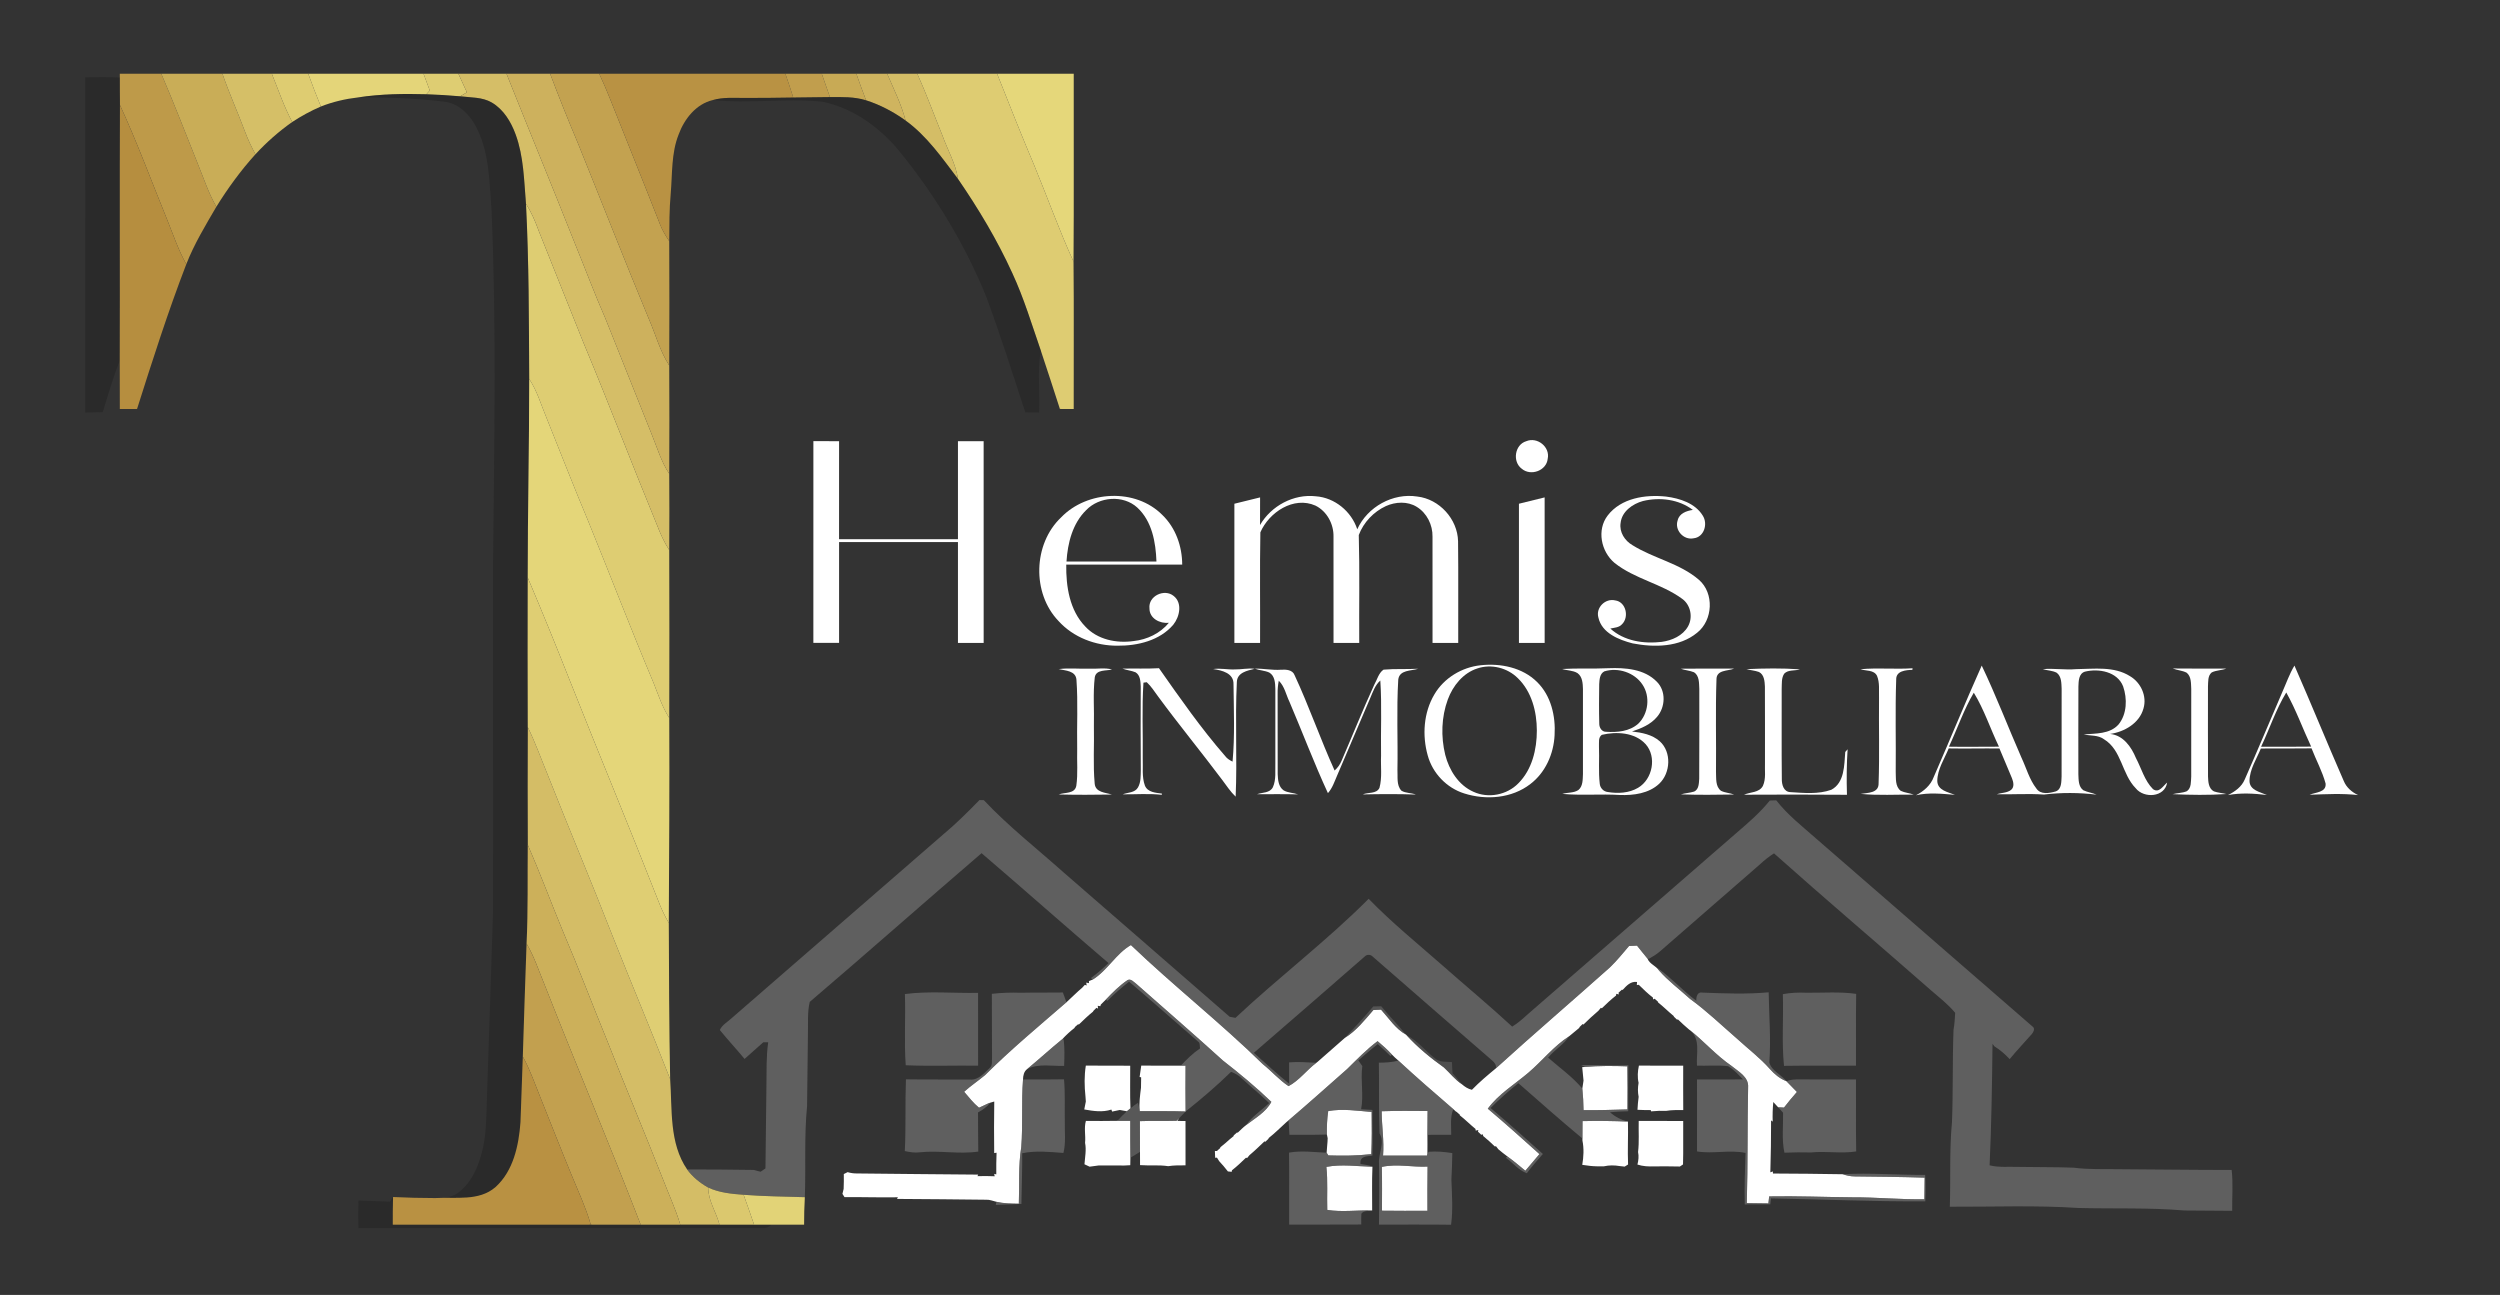 <?xml version="1.0" encoding="UTF-8"?> <svg xmlns="http://www.w3.org/2000/svg" width="1085pt" height="562pt" viewBox="0 0 1085 562" version="1.1"><rect x="0" y="0" width="1085" height="562" fill="#333333" stroke="none"/><g id="#be9a49ff"><path fill="#be9a49" opacity="1.00" d=" M 51.99 32.01 C 57.99 32.00 64.00 31.99 70.00 32.00 C 75.56 44.94 80.62 58.08 85.86 71.14 C 88.43 77.38 90.51 83.86 93.90 89.73 C 89.17 97.84 84.27 105.90 80.85 114.68 C 77.41 108.54 75.18 101.85 72.55 95.35 C 65.77 78.74 59.58 61.88 52.06 45.59 C 51.98 41.62 52.02 37.64 52.00 33.66 C 52.00 33.25 51.99 32.42 51.99 32.01 Z"></path></g><g id="#c9ad57ff"><path fill="#c9ad57" opacity="1.00" d=" M 70.00 32.00 C 78.84 32.03 87.69 31.98 96.53 32.00 C 99.51 40.60 103.26 48.89 106.44 57.41 C 107.66 60.70 109.20 63.86 110.86 66.96 C 104.49 73.99 98.90 81.68 93.90 89.73 C 90.51 83.86 88.43 77.38 85.86 71.14 C 80.62 58.08 75.56 44.94 70.00 32.00 Z"></path></g><g id="#d5bf67ff"><path fill="#d5bf67" opacity="1.00" d=" M 96.53 32.00 C 103.68 32.02 110.82 31.99 117.97 32.00 C 120.82 39.02 123.23 46.24 126.83 52.94 C 121.02 57.02 115.68 61.75 110.86 66.96 C 109.20 63.86 107.66 60.70 106.44 57.41 C 103.26 48.89 99.51 40.60 96.53 32.00 Z"></path></g><g id="#decc71ff"><path fill="#decc71" opacity="1.00" d=" M 117.97 32.00 C 123.23 32.01 128.50 31.99 133.77 32.00 C 135.48 36.79 137.33 41.52 139.26 46.22 C 134.93 48.09 130.77 50.35 126.83 52.94 C 123.23 46.24 120.82 39.02 117.97 32.00 Z"></path></g><g id="#e4d579ff"><path fill="#e4d579" opacity="1.00" d=" M 133.77 32.00 C 150.45 32.00 167.13 32.00 183.81 32.00 C 184.71 34.43 185.62 36.85 186.52 39.27 C 186.03 39.82 185.53 40.36 185.04 40.91 C 175.19 40.62 165.28 40.78 155.51 42.26 C 149.95 42.90 144.48 44.17 139.26 46.22 C 137.33 41.52 135.48 36.79 133.77 32.00 Z"></path></g><g id="#decd72ff"><path fill="#decd72" opacity="1.00" d=" M 183.81 32.00 C 188.85 31.99 193.89 32.01 198.93 32.00 C 200.15 34.70 201.38 37.39 202.63 40.07 C 201.66 40.65 200.70 41.22 199.74 41.80 C 194.85 41.37 189.95 41.08 185.04 40.91 C 185.53 40.36 186.03 39.82 186.52 39.27 C 185.62 36.85 184.71 34.43 183.81 32.00 Z"></path><path fill="#decd72" opacity="1.00" d=" M 228.27 88.48 C 230.63 92.09 232.30 96.07 233.77 100.11 C 240.18 116.35 246.79 132.50 253.21 148.73 C 264.19 174.94 274.27 201.51 285.10 227.77 C 286.55 231.57 288.22 235.30 290.45 238.72 C 290.52 263.01 290.54 287.30 290.46 311.60 C 287.42 306.90 285.70 301.56 283.65 296.40 C 273.90 273.27 264.92 249.82 255.45 226.58 C 249.18 211.69 243.34 196.61 237.30 181.63 C 234.87 175.85 233.16 169.72 229.67 164.46 C 229.54 139.13 229.57 113.78 228.27 88.48 Z"></path></g><g id="#d5be67ff"><path fill="#d5be67" opacity="1.00" d=" M 198.93 32.00 C 205.89 31.99 212.85 32.01 219.81 32.00 C 229.62 56.57 239.73 81.02 249.48 105.62 C 253.95 116.51 258.04 127.55 262.78 138.32 C 269.46 154.96 276.06 171.63 282.74 188.26 C 285.16 194.11 286.89 200.30 290.45 205.61 C 290.51 216.64 290.55 227.68 290.45 238.72 C 288.22 235.30 286.55 231.57 285.10 227.77 C 274.27 201.51 264.19 174.94 253.21 148.73 C 246.79 132.50 240.18 116.35 233.77 100.11 C 232.30 96.07 230.63 92.09 228.27 88.48 C 227.42 78.37 227.32 67.98 223.78 58.34 C 221.78 52.87 218.55 47.49 213.40 44.48 C 209.27 42.08 204.32 42.38 199.74 41.80 C 200.70 41.22 201.66 40.65 202.63 40.07 C 201.38 37.39 200.15 34.70 198.93 32.00 Z"></path></g><g id="#cdb15dff"><path fill="#cdb15d" opacity="1.00" d=" M 219.81 32.00 C 226.12 31.98 232.44 32.02 238.75 32.01 C 242.56 42.12 246.59 52.16 250.80 62.12 C 261.09 87.54 271.07 113.08 281.59 138.40 C 284.55 145.13 286.39 152.39 290.45 158.60 C 290.52 174.27 290.55 189.94 290.45 205.61 C 286.89 200.30 285.16 194.11 282.74 188.26 C 276.06 171.63 269.46 154.96 262.78 138.32 C 258.04 127.55 253.95 116.51 249.48 105.62 C 239.73 81.02 229.62 56.57 219.81 32.00 Z"></path></g><g id="#c3a250ff"><path fill="#c3a250" opacity="1.00" d=" M 238.75 32.01 C 245.86 31.97 252.96 32.03 260.06 32.00 C 261.76 35.67 263.37 39.37 264.85 43.13 C 272.03 61.23 279.37 79.28 286.46 97.41 C 287.47 99.99 288.91 102.37 290.45 104.66 C 290.51 122.64 290.56 140.62 290.45 158.60 C 286.39 152.39 284.55 145.13 281.59 138.40 C 271.07 113.08 261.09 87.54 250.80 62.12 C 246.59 52.16 242.56 42.12 238.75 32.01 Z"></path></g><g id="#b99243ff"><path fill="#b99243" opacity="1.00" d=" M 260.06 32.00 C 286.99 32.01 313.91 32.01 340.84 32.00 C 342.05 35.42 343.20 38.86 344.27 42.33 C 337.18 42.44 330.10 42.54 323.02 42.51 C 318.46 42.52 313.81 42.14 309.38 43.42 C 302.08 45.14 297.01 51.61 294.53 58.36 C 291.29 66.51 291.84 75.42 291.09 84.00 C 290.47 90.87 290.50 97.77 290.45 104.66 C 288.91 102.37 287.47 99.99 286.46 97.41 C 279.37 79.28 272.03 61.23 264.85 43.13 C 263.37 39.37 261.76 35.67 260.06 32.00 Z"></path></g><g id="#c19e4dff"><path fill="#c19e4d" opacity="1.00" d=" M 340.84 32.00 C 346.10 32.01 351.37 31.99 356.64 32.00 C 357.80 35.39 358.98 38.76 360.19 42.13 C 354.88 42.18 349.57 42.25 344.27 42.33 C 343.20 38.86 342.05 35.42 340.84 32.00 Z"></path></g><g id="#c8aa55ff"><path fill="#c8aa55" opacity="1.00" d=" M 356.64 32.00 C 361.64 32.02 366.65 31.99 371.65 32.00 C 373.00 35.87 374.41 39.71 375.87 43.53 C 370.79 41.95 365.43 42.11 360.19 42.13 C 358.98 38.76 357.80 35.39 356.64 32.00 Z"></path></g><g id="#cfb45fff"><path fill="#cfb45f" opacity="1.00" d=" M 371.65 32.00 C 376.11 32.02 380.57 31.99 385.03 32.00 C 387.88 38.69 391.19 45.24 393.02 52.31 C 387.78 48.55 382.02 45.49 375.87 43.53 C 374.41 39.71 373.00 35.87 371.65 32.00 Z"></path></g><g id="#d4bd66ff"><path fill="#d4bd66" opacity="1.00" d=" M 385.03 32.00 C 389.38 32.01 393.74 31.99 398.10 32.00 C 402.10 40.83 405.40 49.95 409.06 58.93 C 411.31 65.18 414.78 71.03 415.78 77.68 C 408.93 68.63 402.33 59.06 393.02 52.31 C 391.19 45.24 387.88 38.69 385.03 32.00 Z"></path><path fill="#d4bd66" opacity="1.00" d=" M 229.05 315.56 C 232.46 322.53 235.05 329.86 238.01 337.03 C 247.02 359.90 256.62 382.53 265.54 405.45 C 273.83 426.48 282.69 447.28 290.85 468.36 C 291.78 481.52 290.37 496.07 298.21 507.53 C 300.61 510.82 303.84 513.40 307.36 515.40 C 307.36 521.16 310.85 526.06 312.27 531.50 C 306.60 531.51 300.93 531.48 295.26 531.50 C 293.19 524.63 290.14 518.12 287.59 511.43 C 279.82 491.65 271.56 472.07 263.77 452.29 C 257.16 436.19 251.03 419.90 244.19 403.89 C 239.07 391.50 234.40 378.93 229.05 366.63 C 228.99 349.61 228.95 332.58 229.05 315.56 Z"></path></g><g id="#decc72ff"><path fill="#decc72" opacity="1.00" d=" M 398.10 32.00 C 409.64 32.03 421.19 31.98 432.74 32.00 C 438.04 45.37 443.32 58.74 448.94 71.98 C 454.66 85.80 459.67 99.93 465.91 113.53 C 466.13 134.85 465.94 156.18 465.99 177.50 C 463.99 177.49 461.99 177.49 460.00 177.49 C 457.29 169.01 454.50 160.57 451.71 152.13 C 447.80 140.87 444.38 129.40 439.35 118.57 C 432.82 104.22 424.69 90.66 415.78 77.68 C 414.78 71.03 411.31 65.18 409.06 58.93 C 405.40 49.95 402.10 40.83 398.10 32.00 Z"></path></g><g id="#e5d77aff"><path fill="#e5d77a" opacity="1.00" d=" M 432.74 32.00 C 443.82 32.00 454.91 32.00 466.00 32.00 C 465.94 59.18 466.12 86.36 465.91 113.53 C 459.67 99.93 454.66 85.80 448.94 71.98 C 443.32 58.74 438.04 45.37 432.74 32.00 Z"></path></g><g id="#1414144d"><path fill="#141414" opacity="0.30" d=" M 36.99 33.57 C 41.99 33.44 47.00 33.41 52.00 33.66 C 52.02 37.64 51.98 41.62 52.06 45.59 C 51.90 82.54 52.09 119.49 51.97 156.44 C 49.12 163.78 46.89 171.35 44.60 178.88 C 42.07 178.95 39.54 179.00 37.01 179.04 C 36.98 130.55 37.02 82.06 36.99 33.57 Z"></path><path fill="#141414" opacity="0.30" d=" M 155.51 42.26 C 165.28 40.78 175.19 40.62 185.04 40.91 C 189.95 41.08 194.85 41.37 199.74 41.80 C 204.32 42.38 209.27 42.08 213.40 44.48 C 218.55 47.49 221.78 52.87 223.78 58.34 C 227.32 67.98 227.42 78.37 228.27 88.48 C 229.57 113.78 229.54 139.13 229.67 164.46 C 229.71 193.19 229.01 221.93 229.03 250.67 C 228.97 272.30 228.99 293.93 229.05 315.56 C 228.95 332.58 228.99 349.61 229.05 366.63 C 228.92 380.93 229.21 395.23 228.53 409.52 C 227.91 425.87 227.45 442.22 226.90 458.56 C 226.49 468.06 226.31 477.56 225.89 487.06 C 225.15 497.09 222.85 508.11 215.08 515.17 C 207.89 521.48 197.64 519.40 188.88 519.96 C 192.20 519.63 195.92 519.94 198.70 517.76 C 204.43 513.58 207.45 506.77 209.15 500.08 C 211.03 493.07 211.03 485.76 211.27 478.56 C 212.14 451.07 213.15 423.58 213.97 396.08 C 214.04 345.40 213.99 294.72 214.00 244.04 C 214.46 193.42 215.50 142.76 213.37 92.16 C 212.36 79.30 212.59 65.58 206.06 54.01 C 203.30 49.20 198.80 44.89 193.09 44.16 C 180.63 42.60 168.06 42.22 155.51 42.26 Z"></path><path fill="#141414" opacity="0.30" d=" M 309.38 43.42 C 313.81 42.14 318.46 42.52 323.02 42.51 C 330.10 42.54 337.18 42.44 344.27 42.33 C 349.57 42.25 354.88 42.18 360.19 42.13 C 365.43 42.11 370.79 41.95 375.87 43.53 C 382.02 45.49 387.78 48.55 393.02 52.31 C 402.33 59.06 408.93 68.63 415.78 77.68 C 424.69 90.66 432.82 104.22 439.35 118.57 C 444.38 129.40 447.80 140.87 451.71 152.13 C 450.12 160.98 451.43 170.07 450.98 179.03 C 448.98 179.00 446.98 178.98 444.99 178.95 C 439.51 162.20 434.17 145.39 428.07 128.85 C 419.08 106.70 406.61 85.97 391.69 67.31 C 383.07 56.18 371.03 47.13 357.10 44.16 C 341.25 42.51 325.21 45.08 309.38 43.42 Z"></path><path fill="#141414" opacity="0.30" d=" M 169.28 521.52 C 169.60 521.02 170.26 520.01 170.58 519.51 C 170.48 523.51 170.46 527.51 170.47 531.52 C 199.12 531.49 227.76 531.50 256.40 531.49 C 263.62 531.48 270.84 531.52 278.06 531.50 C 283.79 531.48 289.52 531.52 295.26 531.50 C 300.93 531.48 306.60 531.51 312.27 531.50 C 317.27 531.49 322.27 531.51 327.27 531.50 C 329.77 531.49 332.28 531.50 334.79 531.52 C 333.75 532.57 332.51 533.07 331.06 533.02 C 272.56 532.98 214.05 533.01 155.55 533.00 C 155.46 529.00 155.47 525.01 155.57 521.03 C 160.14 521.20 164.71 521.34 169.28 521.52 Z"></path></g><g id="#b68e3fff"><path fill="#b68e3f" opacity="1.00" d=" M 52.06 45.59 C 59.58 61.88 65.77 78.74 72.55 95.35 C 75.18 101.85 77.41 108.54 80.85 114.68 C 72.89 135.33 66.16 156.43 59.47 177.52 C 56.98 177.50 54.49 177.50 52.00 177.50 C 52.00 170.48 52.01 163.46 51.97 156.44 C 52.09 119.49 51.90 82.54 52.06 45.59 Z"></path></g><g id="#e4d679ff"><path fill="#e4d679" opacity="1.00" d=" M 229.67 164.46 C 233.16 169.72 234.87 175.85 237.30 181.63 C 243.34 196.61 249.18 211.69 255.45 226.58 C 264.92 249.82 273.90 273.27 283.65 296.40 C 285.70 301.56 287.42 306.90 290.46 311.60 C 290.62 341.25 290.39 370.90 290.26 400.56 C 288.52 397.56 287.02 394.43 285.79 391.19 C 273.26 359.20 260.03 327.49 247.38 295.55 C 241.45 280.51 235.33 265.55 229.03 250.67 C 229.01 221.93 229.71 193.19 229.67 164.46 Z"></path></g><g id="#ffffffff"><path fill="#ffffff" opacity="1.00" d=" M 353.01 191.46 C 356.72 191.47 360.44 191.47 364.16 191.47 C 364.15 205.65 364.16 219.82 364.15 234.00 C 381.35 234.00 398.55 234.00 415.75 234.00 C 415.74 219.82 415.75 205.65 415.75 191.47 C 419.46 191.47 423.18 191.47 426.90 191.47 C 426.91 220.65 426.90 249.84 426.91 279.03 C 423.18 279.03 419.47 279.03 415.75 279.03 C 415.75 264.44 415.75 249.84 415.75 235.25 C 398.55 235.25 381.35 235.25 364.16 235.25 C 364.16 249.83 364.16 264.42 364.16 279.00 C 360.44 279.00 356.72 279.00 353.00 279.00 C 353.01 249.82 352.99 220.64 353.01 191.46 Z"></path><path fill="#ffffff" opacity="1.00" d=" M 662.38 191.49 C 667.18 189.46 672.84 193.99 671.70 199.12 C 671.19 204.30 664.33 206.75 660.46 203.45 C 656.30 200.41 657.36 192.98 662.38 191.49 Z"></path><path fill="#ffffff" opacity="1.00" d=" M 460.53 224.54 C 471.80 212.84 492.84 211.77 504.46 223.50 C 510.24 229.06 513.06 237.10 513.08 245.03 C 496.30 245.04 479.53 245.02 462.75 245.04 C 462.62 254.49 464.17 264.85 471.02 271.92 C 476.28 277.59 484.53 279.29 491.97 278.22 C 497.84 277.59 503.49 274.91 507.28 270.30 C 503.39 270.72 498.83 268.42 498.87 264.04 C 498.27 258.68 505.33 255.35 509.35 258.63 C 513.26 261.67 511.97 267.67 509.24 271.08 C 503.37 278.00 493.74 280.32 485.00 280.23 C 475.48 280.30 465.83 276.64 459.39 269.51 C 447.80 257.43 448.38 236.03 460.53 224.54 M 471.40 221.39 C 465.48 227.19 463.36 235.68 462.86 243.72 C 475.87 243.71 488.88 243.73 501.90 243.71 C 501.60 235.38 500.00 226.21 493.59 220.29 C 487.46 214.68 477.07 215.52 471.40 221.39 Z"></path><path fill="#ffffff" opacity="1.00" d=" M 546.85 227.87 C 551.68 219.54 561.42 214.28 571.07 215.39 C 579.26 215.97 586.52 221.94 589.05 229.71 C 593.45 219.97 604.54 213.82 615.13 215.50 C 624.70 216.60 632.60 225.29 632.80 234.92 C 632.97 249.62 632.82 264.33 632.87 279.03 C 629.15 279.03 625.43 279.03 621.72 279.03 C 621.71 263.67 621.73 248.32 621.71 232.96 C 621.82 227.83 619.27 222.64 614.83 219.95 C 610.84 217.48 605.65 217.77 601.48 219.64 C 596.15 222.11 591.78 226.70 589.71 232.21 C 590.14 247.81 589.80 263.42 589.91 279.03 C 586.18 279.03 582.46 279.03 578.75 279.03 C 578.74 263.67 578.76 248.30 578.74 232.94 C 578.87 227.46 575.89 221.87 570.90 219.43 C 561.46 215.24 550.78 222.31 547.00 231.04 C 546.71 247.02 546.96 263.03 546.87 279.03 C 543.15 279.03 539.43 279.03 535.72 279.03 C 535.72 258.89 535.72 238.76 535.72 218.62 C 539.43 217.70 543.15 216.78 546.88 215.87 C 546.87 219.87 546.89 223.87 546.85 227.87 Z"></path><path fill="#ffffff" opacity="1.00" d=" M 697.73 223.73 C 703.56 216.14 714.09 214.56 723.05 215.51 C 729.02 216.27 735.74 218.39 739.03 223.83 C 741.30 227.39 739.58 233.16 735.01 233.62 C 730.67 234.53 726.65 230.03 728.11 225.82 C 728.80 222.80 731.96 221.71 734.69 221.30 C 728.59 216.69 720.36 215.68 713.06 217.44 C 708.54 218.67 703.86 221.98 703.34 226.98 C 702.72 230.96 705.17 234.71 708.53 236.63 C 717.73 242.39 728.99 244.43 737.34 251.64 C 744.03 257.45 743.43 269.17 736.56 274.60 C 728.85 280.97 717.89 281.03 708.55 279.23 C 702.56 277.68 695.18 274.75 693.70 268.01 C 692.48 263.72 696.70 259.56 700.97 260.57 C 705.71 261.18 707.16 267.86 703.91 270.96 C 702.64 272.38 700.59 272.41 698.88 272.79 C 704.84 278.24 713.38 279.49 721.14 278.58 C 725.60 277.98 730.30 275.93 732.60 271.86 C 734.83 267.91 733.74 262.45 729.99 259.83 C 720.99 253.26 709.43 251.27 700.68 244.28 C 694.85 239.35 692.93 230.00 697.73 223.73 Z"></path><path fill="#ffffff" opacity="1.00" d=" M 659.22 218.62 C 662.93 217.70 666.65 216.78 670.37 215.87 C 670.38 236.92 670.37 257.98 670.38 279.03 C 666.65 279.03 662.93 279.03 659.22 279.03 C 659.22 258.89 659.22 238.76 659.22 218.62 Z"></path><path fill="#ffffff" opacity="1.00" d=" M 642.59 288.72 C 651.23 287.78 660.75 289.68 667.09 295.99 C 673.16 301.92 675.20 310.84 674.69 319.08 C 674.30 327.17 670.72 335.29 664.19 340.26 C 656.16 346.50 644.95 347.37 635.47 344.35 C 627.85 341.97 621.74 335.58 619.64 327.89 C 617.18 319.16 617.83 309.28 622.51 301.39 C 626.68 294.25 634.43 289.59 642.59 288.72 M 641.15 290.11 C 634.96 292.10 630.56 297.62 628.36 303.55 C 625.55 311.19 625.31 319.71 627.23 327.59 C 628.93 334.25 632.99 340.77 639.46 343.63 C 645.90 346.61 654.01 345.04 658.95 339.97 C 664.91 334.01 667.00 325.24 666.99 317.04 C 666.98 308.86 664.75 300.14 658.71 294.30 C 654.20 289.82 647.20 288.04 641.15 290.11 Z"></path><path fill="#ffffff" opacity="1.00" d=" M 459.47 290.39 C 463.95 289.81 468.51 290.37 473.02 290.19 C 476.21 290.37 479.50 289.70 482.63 290.55 C 480.09 291.25 475.81 290.43 475.14 293.89 C 474.30 300.89 474.95 307.98 474.75 315.02 C 474.95 323.39 474.33 331.81 475.10 340.16 C 475.48 343.98 479.78 343.95 482.59 344.83 C 474.89 344.97 467.16 344.99 459.46 344.80 C 462.09 343.79 466.49 344.66 467.13 340.98 C 467.87 335.70 467.34 330.33 467.50 325.02 C 467.30 315.02 467.90 304.98 467.18 295.01 C 466.87 291.04 462.37 291.07 459.47 290.39 Z"></path><path fill="#ffffff" opacity="1.00" d=" M 487.15 290.18 C 492.43 290.07 497.72 290.30 503.00 290.00 C 512.14 303.04 521.28 316.14 531.75 328.16 C 532.55 329.26 533.73 329.94 534.93 330.55 C 535.96 319.43 535.46 308.18 535.34 297.03 C 535.52 292.11 530.32 290.92 526.50 290.37 C 529.63 289.92 532.77 290.67 535.92 290.53 C 538.79 290.58 541.66 289.88 544.53 290.26 C 541.35 291.05 536.92 291.85 536.79 296.01 C 535.97 312.56 537.00 329.19 536.27 345.75 C 534.00 343.60 532.31 340.95 530.44 338.48 C 521.34 326.35 511.71 314.64 502.73 302.42 C 501.11 300.27 499.69 297.92 497.69 296.08 C 497.33 296.13 496.61 296.23 496.26 296.28 C 495.55 307.17 496.08 318.13 495.95 329.05 C 496.13 333.01 495.50 337.14 496.89 340.95 C 498.07 343.88 501.59 344.06 504.27 344.42 L 504.20 344.95 C 498.55 344.32 492.89 344.80 487.24 344.74 C 489.47 343.87 492.57 344.12 493.90 341.72 C 495.21 339.40 495.04 336.62 495.11 334.05 C 494.99 322.01 495.05 309.98 495.08 297.95 C 494.98 295.78 494.91 293.02 492.81 291.77 C 490.98 291.02 488.98 290.89 487.15 290.18 Z"></path><path fill="#ffffff" opacity="1.00" d=" M 544.55 290.19 C 548.38 290.10 552.18 290.95 556.02 290.66 C 558.15 290.52 560.96 290.66 561.85 293.02 C 568.16 306.59 573.05 320.78 579.22 334.41 C 580.52 333.24 581.57 331.82 582.23 330.20 C 586.98 319.21 591.42 308.09 596.41 297.21 C 597.66 295.02 598.32 292.09 600.44 290.63 C 605.43 290.18 610.48 290.52 615.50 290.24 C 612.41 291.25 607.35 290.63 606.84 294.97 C 606.06 307.97 606.73 321.05 606.49 334.08 C 606.69 337.09 605.98 340.72 608.19 343.14 C 610.05 344.30 612.42 344.04 614.46 344.83 C 606.78 344.57 599.09 344.61 591.42 344.78 C 593.77 343.74 597.34 344.67 598.68 341.96 C 599.92 337.44 599.17 332.66 599.38 328.03 C 599.19 317.14 599.77 306.22 599.06 295.35 C 596.82 297.30 595.89 300.16 594.75 302.80 C 589.97 314.04 585.14 325.26 580.35 336.50 C 579.18 339.15 578.29 342.02 576.32 344.22 C 570.31 331.21 565.26 317.77 559.63 304.59 C 558.13 301.52 557.53 297.88 554.99 295.43 C 554.63 297.27 554.45 299.14 554.49 301.01 C 554.54 312.66 554.46 324.32 554.52 335.97 C 554.62 338.46 554.84 341.46 557.10 343.02 C 559.00 344.13 561.32 344.06 563.39 344.76 C 557.44 344.61 551.48 344.68 545.52 344.69 C 547.86 343.87 551.16 344.23 552.44 341.63 C 553.93 338.31 553.37 334.54 553.50 331.00 C 553.48 320.34 553.51 309.68 553.50 299.02 C 553.44 296.49 553.32 293.33 550.88 291.89 C 548.87 290.97 546.59 290.98 544.55 290.19 Z"></path><path fill="#ffffff" opacity="1.00" d=" M 677.96 290.34 C 684.63 289.95 691.35 290.32 698.04 290.00 C 705.33 289.72 713.66 290.31 719.06 295.87 C 723.13 299.90 722.79 306.90 719.17 311.11 C 716.40 314.43 712.29 316.14 708.28 317.46 C 712.52 317.94 717.03 318.78 720.33 321.71 C 725.54 326.38 725.06 335.47 720.09 340.15 C 715.56 344.40 708.98 345.23 703.02 345.03 C 694.71 344.51 686.33 345.31 678.06 344.55 C 680.31 343.86 682.95 344.23 685.00 342.89 C 687.03 341.23 686.88 338.31 687.00 335.95 C 687.00 323.64 687.01 311.33 687.00 299.03 C 686.93 296.61 686.80 293.69 684.64 292.14 C 682.63 290.89 680.15 291.05 677.96 290.34 M 696.29 291.37 C 694.26 292.41 694.17 294.99 694.05 296.96 C 693.98 302.65 693.92 308.35 694.08 314.03 C 694.03 315.74 695.16 317.67 697.09 317.60 C 701.89 317.93 707.25 317.43 711.00 314.08 C 715.43 309.81 716.30 302.26 712.85 297.14 C 709.40 291.87 702.22 289.53 696.29 291.37 M 695.18 318.92 C 693.56 320.08 694.04 322.28 693.95 323.99 C 694.18 329.37 693.67 334.79 694.29 340.15 C 694.46 341.99 695.93 343.55 697.80 343.74 C 702.19 344.46 707.01 344.22 710.93 341.90 C 717.24 338.19 719.15 328.43 714.15 322.91 C 709.47 317.81 701.44 317.43 695.18 318.92 Z"></path><path fill="#ffffff" opacity="1.00" d=" M 729.42 290.22 C 737.15 290.11 744.90 290.19 752.64 290.17 C 749.84 291.32 744.87 290.60 744.95 294.94 C 744.48 308.29 744.89 321.66 744.74 335.01 C 744.89 337.78 744.42 341.31 746.91 343.21 C 748.68 344.09 750.73 344.14 752.59 344.82 C 744.90 344.96 737.18 345.03 729.50 344.76 C 731.39 344.18 733.40 344.13 735.29 343.53 C 737.37 342.54 737.31 339.90 737.46 337.95 C 737.55 324.97 737.48 311.99 737.50 299.01 C 737.36 296.51 737.59 293.26 735.16 291.75 C 733.31 290.99 731.28 290.92 729.42 290.22 Z"></path><path fill="#ffffff" opacity="1.00" d=" M 757.96 290.41 C 765.66 290.06 773.49 289.93 781.18 290.50 C 778.97 291.25 776.09 290.54 774.35 292.37 C 773.07 294.30 773.36 296.76 773.25 298.96 C 773.29 311.97 773.17 324.99 773.31 338.01 C 773.25 340.43 774.04 343.65 777.00 343.78 C 782.87 344.15 789.12 344.79 794.77 342.77 C 800.59 339.70 800.38 332.03 800.84 326.35 C 801.09 326.06 801.61 325.48 801.86 325.19 C 801.43 331.76 801.38 338.36 801.58 344.94 C 786.69 344.84 771.79 344.81 756.91 344.91 C 759.62 343.67 763.52 344.10 765.11 341.06 C 766.53 337.91 765.83 334.32 766.00 330.97 C 765.97 319.97 766.05 308.97 765.97 297.97 C 765.86 295.71 765.69 292.79 763.38 291.64 C 761.63 291.00 759.73 290.90 757.96 290.41 Z"></path><path fill="#ffffff" opacity="1.00" d=" M 807.44 290.45 C 814.92 289.73 822.50 290.54 830.03 290.03 L 829.99 290.70 C 827.17 290.82 822.85 291.10 822.95 294.93 C 822.48 308.27 822.89 321.65 822.74 335.01 C 822.89 337.79 822.42 341.33 824.94 343.23 C 826.72 344.08 828.74 344.17 830.59 344.86 C 822.91 344.81 815.16 345.29 807.52 344.55 C 810.52 344.04 815.44 344.30 815.31 339.93 C 815.75 327.61 815.36 315.26 815.50 302.93 C 815.38 299.72 815.88 296.33 814.62 293.30 C 813.27 290.63 809.81 291.26 807.44 290.45 Z"></path><path fill="#ffffff" opacity="1.00" d=" M 860.07 288.87 C 866.33 301.98 871.52 315.59 877.35 328.90 C 879.45 333.34 880.73 338.27 883.78 342.20 C 885.66 345.01 889.44 344.25 892.20 343.47 C 894.80 342.52 894.60 339.25 894.73 336.99 C 894.77 324.30 894.74 311.62 894.75 298.94 C 894.64 296.55 894.73 293.61 892.64 291.99 C 890.76 290.98 888.55 291.02 886.56 290.41 C 891.36 289.98 896.19 290.83 901.01 290.41 C 908.84 290.33 917.46 289.05 924.44 293.47 C 929.15 296.24 931.85 302.13 930.27 307.47 C 928.53 313.87 921.99 317.65 915.77 318.53 C 921.48 319.10 924.97 324.10 926.99 328.97 C 929.38 333.48 930.73 338.80 934.40 342.48 C 937.02 344.38 938.78 341.09 940.54 339.62 C 939.54 346.09 930.44 346.63 926.88 342.07 C 920.82 335.92 920.84 325.49 913.12 320.83 C 910.54 318.91 907.27 319.42 904.33 318.74 C 909.51 318.29 915.63 318.67 919.44 314.43 C 923.13 309.90 923.28 303.22 921.44 297.90 C 918.94 291.48 910.84 290.03 904.84 291.50 C 902.14 292.35 902.11 295.64 902.03 297.96 C 901.97 310.64 902.00 323.32 902.01 336.01 C 902.12 338.40 901.99 341.41 904.18 342.98 C 906.01 343.85 908.06 344.07 909.93 344.88 C 902.31 343.96 894.66 343.92 887.04 344.84 C 880.24 344.35 873.44 344.86 866.65 344.70 C 868.66 344.01 871.06 344.17 872.81 342.81 C 874.35 341.55 873.82 339.36 873.20 337.77 C 871.44 333.44 869.54 329.16 867.76 324.84 C 860.42 324.75 853.08 324.96 845.74 324.81 C 843.86 329.42 840.82 333.85 840.78 338.98 C 840.93 343.07 845.46 343.76 848.46 344.96 C 842.81 344.50 837.13 343.86 831.53 345.15 C 834.90 343.39 837.92 340.84 839.26 337.17 C 846.27 321.10 852.91 304.86 860.07 288.87 M 856.63 300.63 C 852.25 308.04 849.50 316.29 845.83 324.06 C 853.06 324.20 860.30 324.04 867.55 324.06 C 863.81 316.31 861.13 307.96 856.63 300.63 Z"></path><path fill="#ffffff" opacity="1.00" d=" M 942.97 290.12 C 950.72 290.22 958.49 290.15 966.24 290.16 C 964.18 290.96 961.85 290.85 959.88 291.84 C 958.10 293.30 958.40 295.88 958.26 297.94 C 958.26 310.97 958.21 324.01 958.28 337.04 C 958.37 339.33 958.51 342.27 960.85 343.46 C 962.58 344.08 964.45 344.16 966.25 344.61 C 958.50 345.14 950.66 345.02 942.91 344.67 C 944.94 344.10 947.17 344.23 949.13 343.36 C 951.12 341.94 950.82 339.17 950.99 337.03 C 951.01 324.35 951.00 311.67 951.00 298.99 C 950.86 296.59 951.07 293.66 949.03 291.97 C 947.15 290.96 944.92 290.92 942.97 290.12 Z"></path><path fill="#ffffff" opacity="1.00" d=" M 990.50 300.41 C 992.23 296.55 993.60 292.51 995.79 288.87 C 1003.09 305.48 1009.90 322.30 1017.18 338.92 C 1018.33 341.76 1020.67 343.76 1023.39 345.06 C 1016.40 344.28 1009.38 344.69 1002.38 344.92 C 1004.89 343.82 1009.71 343.96 1009.31 340.05 C 1007.88 334.76 1005.19 329.89 1003.21 324.78 C 995.88 324.90 988.54 324.80 981.21 324.85 C 979.35 329.44 976.35 333.84 976.28 338.93 C 976.36 343.02 980.90 343.71 983.83 345.03 C 978.20 344.37 972.54 344.00 966.93 345.07 C 969.95 343.55 972.87 341.52 974.22 338.28 C 979.79 325.72 985.04 313.02 990.50 300.41 M 981.31 324.09 C 988.55 324.06 995.79 324.15 1003.04 324.03 C 999.38 316.23 996.47 308.05 992.24 300.54 C 987.72 307.94 985.03 316.28 981.31 324.09 Z"></path><path fill="#ffffff" opacity="1.00" d=" M 474.28 425.11 C 480.69 421.16 484.34 413.86 490.82 410.16 C 509.39 427.93 529.70 443.86 548.07 461.85 C 551.90 464.89 555.14 468.69 559.23 471.38 C 563.91 468.91 567.09 464.39 571.31 461.25 L 571.90 460.78 C 575.82 457.33 579.75 453.89 583.67 450.44 C 588.64 447.36 592.28 442.71 596.05 438.35 C 596.88 438.31 598.55 438.24 599.38 438.20 C 602.81 441.97 605.65 446.51 610.23 449.05 L 610.36 449.20 C 615.20 454.53 620.82 459.13 626.67 463.30 C 629.28 465.70 631.46 468.58 634.46 470.57 C 635.73 471.66 637.14 472.61 638.81 472.97 C 642.08 469.60 645.67 466.58 649.29 463.60 C 665.58 448.79 682.31 434.49 698.73 419.83 C 701.72 416.95 704.32 413.71 707.01 410.56 C 707.87 410.52 709.60 410.44 710.46 410.40 C 711.98 412.29 713.48 414.21 715.05 416.08 C 715.90 418.40 718.65 419.11 719.97 421.15 C 724.00 425.74 728.96 429.41 733.47 433.51 C 740.76 438.79 747.23 445.05 754.02 450.93 C 758.72 455.24 763.85 459.12 768.10 463.92 C 770.09 466.18 772.45 468.15 775.30 469.24 L 775.33 469.27 C 776.83 470.81 778.34 472.36 779.86 473.91 C 777.92 476.11 776.04 478.36 774.25 480.69 C 773.61 480.65 772.34 480.58 771.70 480.54 C 771.17 479.97 770.13 478.84 769.61 478.27 C 769.33 481.10 769.26 483.94 769.35 486.79 L 768.65 486.24 C 768.65 493.75 768.56 501.27 768.33 508.79 L 769.43 508.40 L 769.46 509.31 C 779.55 509.34 789.64 509.46 799.73 509.62 C 801.41 510.18 803.17 510.56 804.97 510.57 C 815.08 510.69 825.19 510.77 835.29 511.11 C 835.21 514.23 835.17 517.34 835.16 520.47 C 824.75 520.65 814.38 519.58 803.98 519.63 C 791.92 519.54 779.87 519.00 767.82 519.23 C 767.73 519.99 767.57 521.51 767.48 522.27 C 764.35 522.23 761.23 522.18 758.11 522.14 C 758.60 505.40 758.33 488.66 758.68 471.92 C 759.04 467.37 754.44 465.06 751.46 462.58 C 744.95 458.13 739.73 452.15 733.64 447.24 L 733.09 446.85 C 731.39 445.44 729.79 443.93 728.21 442.41 L 727.84 442.55 C 727.50 442.22 726.81 441.56 726.47 441.23 L 726.37 440.94 C 724.05 439.04 721.95 436.90 719.60 435.04 L 719.58 434.77 C 719.22 434.44 718.50 433.78 718.13 433.45 L 717.44 433.75 L 717.38 432.96 C 715.18 431.27 713.20 429.33 711.23 427.40 L 710.38 427.51 L 710.48 426.18 C 707.72 425.78 705.94 427.76 704.26 429.60 L 703.86 429.55 C 703.50 429.87 702.78 430.53 702.42 430.86 L 702.60 431.58 L 701.46 431.32 L 701.37 432.06 C 699.18 433.75 697.18 435.66 695.20 437.59 L 694.79 437.37 C 694.52 437.70 693.98 438.34 693.71 438.67 C 691.46 440.57 689.31 442.58 687.22 444.65 L 686.84 444.45 C 686.50 444.79 685.80 445.46 685.46 445.80 L 685.45 446.06 C 683.95 447.23 682.57 448.53 681.07 449.69 C 674.36 453.98 669.43 460.32 663.43 465.46 C 657.43 470.56 650.43 474.76 645.70 481.17 C 653.30 487.59 660.73 494.22 668.12 500.88 C 666.07 503.28 664.03 505.68 662.00 508.10 C 659.45 506.00 656.94 503.85 654.26 501.93 C 652.88 500.94 651.58 499.85 650.28 498.78 C 650.02 498.44 649.49 497.76 649.23 497.42 L 648.81 497.61 C 647.16 496.02 645.48 494.46 643.70 493.03 L 643.55 492.30 L 642.84 492.48 C 642.49 492.15 641.79 491.48 641.44 491.14 L 641.60 490.42 L 640.46 490.68 L 640.37 489.96 C 638.04 488.06 635.94 485.91 633.58 484.07 L 633.55 483.76 C 633.19 483.45 632.47 482.83 632.12 482.52 L 631.85 482.40 C 631.58 482.14 631.02 481.63 630.74 481.37 C 622.68 474.45 614.65 467.47 606.84 460.25 C 605.87 459.44 604.95 458.58 604.10 457.68 C 602.18 455.58 600.05 453.68 597.87 451.86 C 593.09 455.43 588.96 459.74 584.71 463.91 C 576.23 471.38 567.82 478.94 559.20 486.26 L 558.23 487.08 C 555.68 489.38 553.27 491.83 550.56 493.95 L 550.56 494.20 C 550.21 494.53 549.51 495.20 549.16 495.53 L 548.78 495.36 C 546.65 497.39 544.54 499.45 542.28 501.34 C 542.01 501.66 541.47 502.31 541.21 502.63 L 540.80 502.41 C 538.83 504.32 536.83 506.22 534.67 507.91 L 534.55 508.57 L 532.91 508.40 C 531.72 506.83 530.42 505.36 529.10 503.92 C 528.87 503.55 528.41 502.79 528.17 502.42 L 527.38 502.48 C 527.34 501.49 527.30 500.50 527.26 499.52 L 528.10 499.55 C 528.46 499.23 529.19 498.60 529.55 498.28 L 529.63 497.92 C 530.41 497.28 531.19 496.64 531.97 495.99 C 533.08 494.98 534.20 494.00 535.39 493.07 L 535.42 492.77 C 535.78 492.46 536.49 491.83 536.85 491.51 L 537.21 491.55 C 538.40 490.42 539.55 489.24 540.86 488.26 C 544.72 485.26 549.47 482.66 551.77 478.20 C 545.13 471.82 538.03 465.94 530.77 460.29 C 518.34 449.00 505.64 438.02 493.06 426.91 C 491.98 426.15 490.84 424.64 489.36 425.36 C 485.85 427.72 482.87 430.76 479.95 433.80 C 479.24 434.55 478.51 435.29 477.75 436.00 L 477.55 436.69 L 476.42 436.51 L 476.56 437.74 L 475.84 437.40 C 475.50 437.74 474.83 438.42 474.49 438.76 L 474.37 439.05 C 472.22 440.78 470.23 442.69 468.26 444.61 L 467.86 444.55 C 467.50 444.87 466.78 445.49 466.42 445.81 L 466.43 446.06 C 464.50 447.53 462.72 449.19 461.07 450.96 C 455.90 455.17 450.98 459.68 445.84 463.93 C 444.38 465.01 444.03 466.76 443.99 468.48 C 443.22 478.27 443.99 488.12 443.22 497.90 C 441.89 506.00 442.50 514.24 442.17 522.41 C 438.91 522.35 435.62 522.33 432.44 521.58 C 430.97 521.26 429.55 520.59 428.03 520.68 C 415.12 520.59 402.21 520.34 389.30 520.33 L 389.69 519.62 C 381.97 519.76 374.24 519.48 366.52 519.56 C 366.30 519.21 365.85 518.51 365.62 518.15 C 365.75 517.61 366.01 516.53 366.14 515.98 C 366.23 513.83 366.25 511.69 366.21 509.54 C 366.62 509.34 367.44 508.92 367.86 508.71 C 369.21 509.11 370.60 509.30 372.02 509.28 C 389.52 509.41 407.02 509.70 424.53 509.78 L 424.22 510.45 C 426.71 510.38 429.21 510.39 431.70 510.50 L 431.47 509.46 L 432.39 509.68 C 432.35 506.54 432.39 503.41 432.51 500.28 L 431.48 500.43 C 431.37 492.97 431.41 485.51 431.51 478.06 C 431.10 478.18 430.28 478.42 429.87 478.54 L 428.97 478.84 C 427.60 479.45 426.27 480.17 424.89 480.75 C 422.44 478.74 420.50 476.21 418.44 473.83 C 421.32 471.22 424.57 469.06 427.55 466.58 C 438.73 455.43 450.91 445.32 462.84 434.98 C 465.15 432.89 467.32 430.65 469.70 428.65 C 469.98 428.35 470.53 427.74 470.81 427.44 L 471.62 427.68 L 471.42 426.45 L 472.61 426.70 L 472.59 425.80 C 473.01 425.63 473.86 425.29 474.28 425.11 Z"></path><path fill="#ffffff" opacity="1.00" d=" M 471.25 462.47 C 477.67 462.53 484.09 462.47 490.51 462.52 C 490.56 468.68 490.36 474.85 490.62 481.01 C 490.23 481.33 489.45 481.97 489.06 482.29 C 488.29 482.15 486.76 481.87 485.99 481.73 C 485.16 481.90 483.49 482.25 482.66 482.43 L 482.34 481.55 C 478.54 482.83 474.43 482.20 470.57 481.50 C 470.74 480.64 471.08 478.93 471.25 478.07 C 471.21 477.53 471.14 476.46 471.10 475.92 C 470.62 471.46 470.54 466.91 471.25 462.47 Z"></path><path fill="#ffffff" opacity="1.00" d=" M 495.30 462.47 C 501.02 462.53 506.74 462.49 512.46 462.49 C 512.98 462.49 514.02 462.50 514.53 462.50 C 514.49 469.13 514.46 475.76 514.55 482.38 C 507.91 482.13 501.27 482.30 494.64 482.23 C 494.29 478.84 494.77 475.45 495.19 472.10 C 495.19 470.58 495.22 469.07 495.26 467.56 L 494.59 467.42 C 494.80 465.75 495.05 464.11 495.30 462.47 Z"></path><path fill="#ffffff" opacity="1.00" d=" M 711.29 462.47 C 717.69 462.54 724.10 462.47 730.51 462.51 C 730.51 468.93 730.47 475.35 730.53 481.77 C 728.02 481.75 725.50 481.71 723.02 482.13 C 722.29 482.12 720.83 482.10 720.09 482.10 C 719.21 482.15 717.45 482.27 716.57 482.33 L 716.45 481.79 C 714.51 481.79 712.59 481.75 710.67 481.65 C 710.75 479.77 710.93 477.90 711.17 476.04 C 710.77 474.02 710.77 471.98 711.15 469.97 C 710.59 467.48 710.75 464.93 711.29 462.47 Z"></path><path fill="#ffffff" opacity="1.00" d=" M 687.93 463.05 C 694.02 462.54 700.15 462.57 706.26 462.80 C 706.39 469.02 706.35 475.25 706.30 481.48 C 699.95 481.66 693.60 481.89 687.26 481.79 C 687.21 478.66 687.06 475.54 686.73 472.43 C 686.86 471.57 687.12 469.85 687.25 468.99 C 687.10 467.04 686.84 465.08 686.68 463.14 L 687.93 463.05 Z"></path><path fill="#ffffff" opacity="1.00" d=" M 576.45 482.21 C 582.68 481.09 589.03 482.08 595.28 482.60 C 595.38 488.70 595.38 494.80 595.13 500.90 C 588.94 501.60 582.70 501.66 576.49 501.44 C 576.31 501.15 575.94 500.57 575.76 500.28 C 575.84 498.17 576.18 496.09 576.21 493.99 C 576.12 493.58 575.95 492.78 575.87 492.38 C 575.80 488.98 575.95 485.57 576.45 482.21 Z"></path><path fill="#ffffff" opacity="1.00" d=" M 599.65 482.28 C 606.29 482.05 612.93 482.13 619.57 482.18 C 619.52 485.62 619.49 489.07 619.49 492.52 C 619.47 495.25 619.58 497.98 619.49 500.72 L 619.30 501.52 C 612.95 501.49 606.60 501.49 600.25 501.52 C 600.77 495.09 599.67 488.70 599.65 482.28 Z"></path><path fill="#ffffff" opacity="1.00" d=" M 510.60 486.42 C 510.91 486.12 511.52 485.51 511.83 485.21 L 510.94 486.48 C 511.83 486.49 513.62 486.52 514.51 486.53 C 514.50 492.94 514.48 499.35 514.52 505.76 C 512.01 505.77 509.48 505.71 507.00 506.12 C 502.95 505.50 498.85 505.97 494.78 505.66 C 494.78 503.74 494.76 501.82 494.76 499.91 C 494.75 495.46 494.75 491.02 494.72 486.58 C 500.01 486.37 505.30 486.57 510.60 486.42 Z"></path><path fill="#ffffff" opacity="1.00" d=" M 471.28 486.47 C 475.83 486.52 480.39 486.52 484.95 486.44 C 486.80 486.43 488.68 486.45 490.54 486.47 C 490.51 491.79 490.53 497.11 490.59 502.43 C 490.57 503.51 490.55 504.60 490.54 505.70 C 489.89 505.73 488.60 505.79 487.96 505.83 C 484.27 505.78 480.59 505.80 476.90 505.80 C 475.56 505.98 474.22 506.16 472.89 506.34 C 472.33 506.08 471.22 505.56 470.66 505.30 C 470.87 502.21 471.55 499.08 470.92 496.00 C 471.25 492.83 470.38 489.61 471.28 486.47 Z"></path><path fill="#ffffff" opacity="1.00" d=" M 711.20 486.48 C 717.63 486.52 724.07 486.47 730.51 486.51 C 730.43 492.80 730.62 499.09 730.43 505.37 C 730.09 505.59 729.41 506.05 729.07 506.27 C 725.36 506.14 721.65 506.22 717.95 506.21 C 715.48 506.31 713.00 506.19 710.65 505.42 C 711.10 503.64 711.31 501.79 710.92 499.99 C 711.46 495.50 711.08 490.98 711.20 486.48 Z"></path><path fill="#ffffff" opacity="1.00" d=" M 686.82 486.56 C 693.39 486.41 699.96 486.49 706.53 486.77 C 706.69 492.97 706.32 499.18 706.58 505.39 C 706.21 505.62 705.48 506.08 705.11 506.31 C 704.56 506.25 703.48 506.13 702.93 506.07 C 700.66 505.68 698.34 505.67 696.10 506.18 C 694.09 506.21 692.09 506.21 690.11 506.00 C 688.96 505.83 687.83 505.68 686.70 505.54 C 687.30 502.06 687.48 498.47 686.78 495.00 L 686.78 494.13 C 686.79 491.60 686.80 489.08 686.82 486.56 Z"></path><path fill="#ffffff" opacity="1.00" d=" M 575.65 506.43 C 582.28 505.18 588.97 506.21 595.64 506.37 C 595.36 512.69 595.55 519.02 595.52 525.35 C 589.03 525.14 582.47 526.14 576.04 525.10 C 575.84 518.88 576.32 512.64 575.65 506.43 Z"></path><path fill="#ffffff" opacity="1.00" d=" M 599.72 506.44 C 606.26 504.99 612.95 506.63 619.57 506.30 C 619.44 512.69 619.52 519.09 619.51 525.48 C 612.93 525.49 606.35 525.55 599.78 525.44 C 599.79 519.10 599.87 512.77 599.72 506.44 Z"></path></g><g id="#dfce73ff"><path fill="#dfce73" opacity="1.00" d=" M 229.03 250.67 C 235.33 265.55 241.45 280.51 247.38 295.55 C 260.03 327.49 273.26 359.20 285.79 391.19 C 287.02 394.43 288.52 397.56 290.26 400.56 C 290.35 423.16 290.39 445.76 290.85 468.36 C 282.69 447.28 273.83 426.48 265.54 405.45 C 256.62 382.53 247.02 359.90 238.01 337.03 C 235.05 329.86 232.46 322.53 229.05 315.56 C 228.99 293.93 228.97 272.30 229.03 250.67 Z"></path></g><g id="#87878787"><path fill="#878787" opacity="0.53" d=" M 409.24 362.24 C 414.84 357.60 420.00 352.45 425.07 347.24 C 425.54 347.24 426.48 347.25 426.96 347.25 C 437.61 358.59 449.92 368.20 461.51 378.55 C 485.57 399.45 509.65 420.34 533.67 441.28 C 534.49 441.47 535.33 441.63 536.19 441.75 C 555.02 424.05 575.75 408.40 594.00 390.08 C 603.99 400.42 615.19 409.45 625.97 418.94 C 636.04 427.85 646.42 436.42 656.29 445.55 C 658.79 444.04 660.97 442.08 663.12 440.12 C 693.27 413.93 723.41 387.75 753.55 361.56 C 758.68 357.16 763.85 352.72 768.09 347.43 C 768.79 347.41 770.19 347.36 770.89 347.34 C 775.80 353.66 782.16 358.61 788.12 363.87 C 819.54 391.15 850.94 418.45 882.35 445.72 C 883.25 446.50 882.48 448.04 881.81 448.77 C 878.61 452.41 875.27 455.92 872.19 459.66 C 870.21 457.56 868.06 455.62 865.59 454.13 C 865.38 453.86 864.96 453.30 864.75 453.02 C 864.55 470.60 864.29 488.18 863.49 505.75 C 867.57 506.77 871.81 506.27 875.98 506.43 C 883.97 506.59 891.96 506.47 899.94 506.77 C 906.59 507.66 913.31 507.30 920.01 507.44 C 936.18 507.53 952.36 507.77 968.54 507.76 C 969.22 513.65 968.70 519.59 968.77 525.50 C 961.85 525.43 954.92 525.39 948.00 525.35 C 932.70 524.05 917.30 524.66 901.96 524.26 C 883.40 523.03 864.80 523.80 846.22 523.72 C 846.63 511.49 845.99 499.19 847.16 487.02 C 847.68 473.68 847.32 460.32 847.83 446.98 C 848.26 444.53 848.41 442.04 848.55 439.57 C 845.53 435.91 841.76 433.01 838.20 429.92 C 815.51 409.99 792.45 390.47 769.92 370.36 C 767.81 371.69 765.83 373.24 764.02 374.95 C 749.60 387.60 735.02 400.08 720.61 412.75 C 719.12 414.08 717.38 415.10 715.67 416.10 L 715.05 416.08 C 713.48 414.21 711.98 412.29 710.46 410.40 C 709.60 410.44 707.87 410.52 707.01 410.56 C 704.32 413.71 701.72 416.95 698.73 419.83 C 682.31 434.49 665.58 448.79 649.29 463.60 C 649.38 462.20 648.65 461.09 647.60 460.25 C 630.31 445.25 613.01 430.25 595.78 415.18 C 594.84 414.15 593.17 414.14 592.24 415.17 C 576.24 429.12 560.24 443.08 544.16 456.93 C 549.25 461.42 554.17 466.09 559.48 470.32 C 559.50 467.24 559.48 464.16 559.47 461.08 C 563.41 460.72 567.36 461.07 571.31 461.25 C 567.09 464.39 563.91 468.91 559.23 471.38 C 555.14 468.69 551.90 464.89 548.07 461.85 C 529.70 443.86 509.39 427.93 490.82 410.16 C 484.34 413.86 480.69 421.16 474.28 425.11 L 473.46 424.49 C 476.15 422.49 478.71 420.32 481.10 417.97 C 462.62 402.21 444.46 386.07 426.00 370.28 C 401.05 391.68 376.45 413.50 351.43 434.82 C 350.40 439.13 350.74 443.58 350.65 447.97 C 350.50 458.67 350.42 469.37 350.27 480.07 C 348.98 493.20 349.78 506.41 349.30 519.58 C 340.44 519.30 331.57 519.23 322.73 518.54 C 317.51 518.14 312.17 517.66 307.36 515.40 C 303.84 513.40 300.61 510.82 298.21 507.53 C 307.81 507.52 317.41 507.62 327.01 507.75 C 327.79 507.94 329.34 508.33 330.11 508.53 C 330.64 508.17 331.68 507.44 332.21 507.08 C 332.35 495.07 332.48 483.06 332.63 471.05 C 332.75 464.81 332.50 458.54 333.40 452.35 C 332.87 452.34 331.81 452.34 331.28 452.34 C 328.59 454.77 325.86 457.17 323.14 459.57 C 319.64 455.32 315.85 451.29 312.40 447.02 C 313.38 444.77 315.93 443.44 317.69 441.75 C 348.23 415.28 378.72 388.74 409.24 362.24 Z"></path><path fill="#878787" opacity="0.53" d=" M 719.39 420.11 C 725.36 424.40 730.29 429.95 736.20 434.32 C 736.11 432.58 736.65 430.32 738.92 430.79 C 748.46 431.16 758.06 431.54 767.60 430.66 C 767.76 440.81 768.65 450.97 767.88 461.12 C 768.86 464.76 773.04 466.38 775.30 469.24 C 772.45 468.15 770.09 466.18 768.10 463.92 C 763.85 459.12 758.72 455.24 754.02 450.93 C 747.23 445.05 740.76 438.79 733.47 433.51 C 728.96 429.41 724.00 425.74 719.97 421.15 L 719.39 420.11 Z"></path><path fill="#878787" opacity="0.53" d=" M 489.36 425.36 C 490.84 424.64 491.98 426.15 493.06 426.91 C 505.64 438.02 518.34 449.00 530.77 460.29 C 538.03 465.94 545.13 471.82 551.77 478.20 C 549.47 482.66 544.72 485.26 540.86 488.26 C 543.44 484.41 547.54 481.96 550.80 478.73 C 547.03 474.98 542.85 471.68 538.97 468.05 C 537.63 466.75 536.02 465.79 534.27 465.19 C 528.03 471.28 521.37 476.96 514.55 482.38 C 514.46 475.76 514.49 469.13 514.53 462.50 C 514.02 462.50 512.98 462.49 512.46 462.49 C 515.02 459.75 517.71 457.11 520.83 455.00 C 520.57 454.01 520.96 452.68 519.96 452.04 C 509.95 443.41 500.11 434.57 490.02 426.03 C 486.74 428.65 483.54 431.38 480.59 434.38 L 479.95 433.80 C 482.87 430.76 485.85 427.72 489.36 425.36 Z"></path><path fill="#878787" opacity="0.53" d=" M 392.73 431.42 C 403.23 430.04 413.91 431.12 424.48 430.90 C 424.53 441.44 424.49 451.97 424.50 462.50 C 414.04 462.37 403.55 462.77 393.09 462.32 C 392.34 452.06 393.08 441.72 392.73 431.42 Z"></path><path fill="#878787" opacity="0.53" d=" M 430.46 431.32 C 434.62 430.87 438.81 430.69 443.00 430.86 C 449.10 430.72 455.19 430.85 461.29 430.74 C 461.80 432.15 462.32 433.56 462.84 434.98 C 450.91 445.32 438.73 455.43 427.55 466.58 C 424.57 469.06 421.32 471.22 418.44 473.83 C 420.50 476.21 422.44 478.74 424.89 480.75 C 426.27 480.17 427.60 479.45 428.97 478.84 L 429.87 478.54 C 428.37 480.31 426.53 481.73 424.46 482.78 C 424.54 488.45 424.45 494.12 424.57 499.79 C 416.10 501.03 407.57 499.18 399.10 500.11 C 396.93 500.38 394.79 500.03 392.69 499.56 C 393.21 489.18 392.78 478.80 393.18 468.43 C 402.47 468.57 411.76 468.46 421.05 468.52 C 424.68 468.83 427.14 465.67 429.56 463.47 C 430.88 462.39 430.38 460.51 430.54 459.05 C 430.44 449.80 430.55 440.56 430.46 431.32 Z"></path><path fill="#878787" opacity="0.53" d=" M 773.75 431.46 C 777.12 430.84 780.56 430.68 784.00 430.85 C 791.19 430.92 798.43 430.32 805.58 431.34 C 805.41 441.73 805.55 452.11 805.50 462.50 C 795.09 462.55 784.67 462.41 774.26 462.58 C 773.20 452.25 774.11 441.83 773.75 431.46 Z"></path><path fill="#878787" opacity="0.53" d=" M 733.64 447.24 C 739.73 452.15 744.95 458.13 751.46 462.58 C 754.44 465.06 759.04 467.37 758.68 471.92 C 758.33 488.66 758.60 505.40 758.11 522.14 C 761.23 522.18 764.35 522.23 767.48 522.27 C 767.57 521.51 767.73 519.99 767.82 519.23 C 779.87 519.00 791.92 519.54 803.98 519.63 C 814.38 519.58 824.75 520.65 835.16 520.47 C 835.17 517.34 835.21 514.23 835.29 511.11 C 825.19 510.77 815.08 510.69 804.97 510.57 C 803.17 510.56 801.41 510.18 799.73 509.62 C 811.63 508.92 823.58 510.02 835.50 509.88 C 835.79 513.70 835.78 517.54 835.57 521.37 C 813.24 521.54 790.95 520.48 768.62 520.11 C 768.54 520.75 768.37 522.04 768.29 522.68 C 764.59 522.68 760.91 522.72 757.22 522.73 C 757.02 515.28 757.31 507.82 757.55 500.38 C 750.60 498.90 743.51 500.88 736.51 499.72 C 736.48 489.31 736.50 478.91 736.50 468.50 C 743.15 468.46 749.81 468.55 756.47 468.46 C 754.46 466.40 752.51 464.17 749.98 462.73 C 745.51 462.18 740.98 462.63 736.49 462.51 C 736.12 457.31 738.08 451.16 733.64 447.24 Z"></path><path fill="#878787" opacity="0.53" d=" M 663.43 465.46 C 669.43 460.32 674.36 453.98 681.07 449.69 C 678.61 453.36 674.67 455.64 671.86 459.01 C 676.88 463.39 682.43 467.31 686.73 472.43 C 687.06 475.54 687.21 478.66 687.26 481.79 C 693.60 481.89 699.95 481.66 706.30 481.48 C 706.35 475.25 706.39 469.02 706.26 462.80 C 700.15 462.57 694.02 462.54 687.93 463.05 L 686.25 462.25 C 693.06 462.15 699.88 462.52 706.70 462.29 C 706.59 468.96 706.67 475.62 706.65 482.29 C 704.02 482.36 701.36 482.45 698.76 482.74 C 700.99 484.71 703.64 486.08 706.53 486.77 C 699.96 486.49 693.39 486.41 686.82 486.56 C 686.80 489.08 686.79 491.60 686.78 494.13 C 677.37 486.29 668.17 478.18 658.97 470.09 C 654.78 473.48 650.72 477.05 646.91 480.87 C 654.60 487.37 662.12 494.08 669.61 500.82 C 667.23 503.56 664.79 506.26 662.63 509.19 C 658.99 507.86 656.59 504.64 653.52 502.45 L 654.26 501.93 C 656.94 503.85 659.45 506.00 662.00 508.10 C 664.03 505.68 666.07 503.28 668.12 500.88 C 660.73 494.22 653.30 487.59 645.70 481.17 C 650.43 474.76 657.43 470.56 663.43 465.46 Z"></path><path fill="#878787" opacity="0.53" d=" M 445.84 463.93 C 450.98 459.68 455.90 455.17 461.07 450.96 L 461.63 451.07 C 462.11 454.87 461.97 458.75 461.83 462.58 C 456.50 462.79 450.81 461.44 445.84 463.93 Z"></path><path fill="#878787" opacity="0.53" d=" M 584.71 463.91 C 588.96 459.74 593.09 455.43 597.87 451.86 C 600.05 453.68 602.18 455.58 604.10 457.68 L 603.54 458.37 C 601.71 456.58 599.84 454.84 597.95 453.13 C 595.06 455.39 592.31 457.82 589.53 460.20 C 590.10 461.02 590.67 461.85 591.24 462.69 C 590.41 468.90 591.91 475.19 590.73 481.41 C 592.35 481.51 594.00 481.61 595.64 481.71 C 595.53 488.31 595.89 494.93 595.62 501.52 C 593.20 501.91 590.01 501.67 590.46 505.17 C 592.19 505.46 594.02 505.57 595.64 506.37 C 588.97 506.21 582.28 505.18 575.65 506.43 C 576.32 512.64 575.84 518.88 576.04 525.10 C 582.47 526.14 589.03 525.14 595.52 525.35 C 593.94 525.73 591.87 525.22 590.83 526.76 C 590.76 528.31 590.75 529.87 590.79 531.43 C 580.36 531.51 569.93 531.44 559.50 531.47 C 559.45 521.06 559.58 510.65 559.43 500.24 C 564.84 499.25 570.32 500.07 575.76 500.28 C 575.94 500.57 576.31 501.15 576.49 501.44 C 582.70 501.66 588.94 501.60 595.13 500.90 C 595.38 494.80 595.38 488.70 595.28 482.60 C 589.03 482.08 582.68 481.09 576.45 482.21 C 575.95 485.57 575.80 488.98 575.87 492.38 C 570.45 492.58 565.02 492.49 559.60 492.50 C 559.50 490.41 559.39 488.33 559.20 486.26 C 567.82 478.94 576.23 471.38 584.71 463.91 Z"></path><path fill="#878787" opacity="0.53" d=" M 606.84 460.25 C 614.65 467.47 622.68 474.45 630.74 481.37 C 629.27 484.90 629.87 488.78 629.83 492.50 C 626.38 492.51 622.93 492.49 619.49 492.52 C 619.49 489.07 619.52 485.62 619.57 482.18 C 612.93 482.13 606.29 482.05 599.65 482.28 C 599.67 488.70 600.77 495.09 600.25 501.52 C 606.60 501.49 612.95 501.49 619.30 501.52 L 619.49 500.72 L 620.09 499.86 C 623.50 499.60 626.92 499.91 630.30 500.44 C 630.29 504.27 630.07 508.11 629.91 511.95 C 630.13 518.47 630.65 525.04 629.77 531.54 C 619.34 531.39 608.91 531.50 598.48 531.47 C 598.55 522.65 598.64 513.84 598.49 505.02 C 598.10 500.60 601.23 496.08 598.71 491.86 C 598.30 481.65 598.64 471.43 598.42 461.21 C 601.24 461.16 604.11 461.10 606.84 460.25 M 599.72 506.44 C 599.87 512.77 599.79 519.10 599.78 525.44 C 606.35 525.55 612.93 525.49 619.51 525.48 C 619.52 519.09 619.44 512.69 619.57 506.30 C 612.95 506.63 606.26 504.99 599.72 506.44 Z"></path><path fill="#878787" opacity="0.53" d=" M 443.99 468.48 C 449.92 468.50 455.85 468.54 461.78 468.42 C 462.34 474.61 462.00 480.83 462.13 487.03 C 462.03 491.48 462.65 496.01 461.52 500.38 C 455.59 499.94 449.51 499.28 443.64 500.51 C 443.72 507.84 443.38 515.17 443.29 522.50 C 439.58 522.62 435.88 522.79 432.17 522.94 L 432.44 521.58 C 435.62 522.33 438.91 522.35 442.17 522.41 C 442.50 514.24 441.89 506.00 443.22 497.90 C 443.99 488.12 443.22 478.27 443.99 468.48 Z"></path><path fill="#878787" opacity="0.53" d=" M 775.33 469.27 C 777.13 468.49 779.11 468.43 781.06 468.46 C 789.21 468.53 797.36 468.48 805.50 468.50 C 805.55 478.91 805.41 489.31 805.58 499.72 C 799.09 500.75 792.52 499.49 785.98 500.17 C 782.13 500.08 778.28 500.09 774.44 500.27 C 773.22 494.56 773.96 488.69 773.85 482.91 C 773.11 482.12 772.40 481.33 771.70 480.54 C 772.34 480.58 773.61 480.65 774.25 480.69 C 776.04 478.36 777.92 476.11 779.86 473.91 C 778.34 472.36 776.83 470.81 775.33 469.27 Z"></path></g><g id="#ccb05aff"><path fill="#ccb05a" opacity="1.00" d=" M 229.05 366.63 C 234.40 378.93 239.07 391.50 244.19 403.89 C 251.03 419.90 257.16 436.19 263.77 452.29 C 271.56 472.07 279.82 491.65 287.59 511.43 C 290.14 518.12 293.19 524.63 295.26 531.50 C 289.52 531.52 283.79 531.48 278.06 531.50 C 264.61 496.70 250.09 462.32 236.44 427.60 C 233.93 421.52 231.88 415.22 228.53 409.52 C 229.21 395.23 228.92 380.93 229.05 366.63 Z"></path></g><g id="#c2a04fff"><path fill="#c2a04f" opacity="1.00" d=" M 228.53 409.52 C 231.88 415.22 233.93 421.52 236.44 427.60 C 250.09 462.32 264.61 496.70 278.06 531.50 C 270.84 531.52 263.62 531.48 256.40 531.49 C 254.27 524.10 251.01 517.11 248.08 510.01 C 243.47 498.86 239.09 487.62 234.59 476.42 C 232.13 470.43 230.06 464.24 226.90 458.56 C 227.45 442.22 227.91 425.87 228.53 409.52 Z"></path></g><g id="#79797979"><path fill="#797979" opacity="0.47" d=" M 595.98 436.81 C 597.13 436.77 598.28 436.74 599.44 436.71 C 602.89 440.95 606.77 444.81 610.23 449.05 C 605.65 446.51 602.81 441.97 599.38 438.20 C 598.55 438.24 596.88 438.31 596.05 438.35 C 592.28 442.71 588.64 447.36 583.67 450.44 C 587.90 446.01 592.07 441.52 595.98 436.81 Z"></path></g><g id="#72727272"><path fill="#727272" opacity="0.45" d=" M 610.36 449.20 C 615.19 451.65 618.52 456.05 622.75 459.30 C 624.74 461.18 627.63 460.68 630.14 460.94 C 630.21 462.54 630.29 464.14 630.38 465.75 C 631.77 467.32 633.12 468.94 634.46 470.57 C 631.46 468.58 629.28 465.70 626.67 463.30 C 620.82 459.13 615.20 454.53 610.36 449.20 Z"></path></g><g id="#b99142ff"><path fill="#b99142" opacity="1.00" d=" M 226.90 458.56 C 230.06 464.24 232.13 470.43 234.59 476.42 C 239.09 487.62 243.47 498.86 248.08 510.01 C 251.01 517.11 254.27 524.10 256.40 531.49 C 227.76 531.50 199.12 531.49 170.47 531.52 C 170.46 527.51 170.48 523.51 170.58 519.51 C 176.68 519.81 182.78 519.94 188.88 519.96 C 197.64 519.40 207.89 521.48 215.08 515.17 C 222.85 508.11 225.15 497.09 225.89 487.06 C 226.31 477.56 226.49 468.06 226.90 458.56 Z"></path></g><g id="#7f7f7f7f"><path fill="#7f7f7f" opacity="0.50" d=" M 490.62 481.01 C 491.67 480.14 492.78 479.34 493.90 478.57 C 494.15 479.78 494.39 481.00 494.64 482.23 C 501.27 482.30 507.91 482.13 514.55 482.38 C 513.65 483.33 512.74 484.27 511.83 485.21 C 511.52 485.51 510.91 486.12 510.60 486.42 C 505.30 486.57 500.01 486.37 494.72 486.58 C 494.75 491.02 494.75 495.46 494.76 499.91 C 493.39 500.78 492.00 501.63 490.59 502.43 C 490.53 497.11 490.51 491.79 490.54 486.47 C 488.68 486.45 486.80 486.43 484.95 486.44 C 486.27 485.01 487.60 483.58 489.06 482.29 C 489.45 481.97 490.23 481.33 490.62 481.01 Z"></path></g><g id="#dbc86eff"><path fill="#dbc86e" opacity="1.00" d=" M 312.27 531.50 C 310.85 526.06 307.36 521.16 307.36 515.40 C 312.17 517.66 317.51 518.14 322.73 518.54 C 324.28 522.84 325.81 527.16 327.27 531.50 C 322.27 531.51 317.27 531.49 312.27 531.50 Z"></path></g><g id="#e2d377ff"><path fill="#e2d377" opacity="1.00" d=" M 322.73 518.54 C 331.57 519.23 340.44 519.30 349.30 519.58 C 349.09 523.55 348.95 527.53 348.98 531.52 C 344.25 531.49 339.52 531.49 334.79 531.52 C 332.28 531.50 329.77 531.49 327.27 531.50 C 325.81 527.16 324.28 522.84 322.73 518.54 Z"></path></g></svg> 